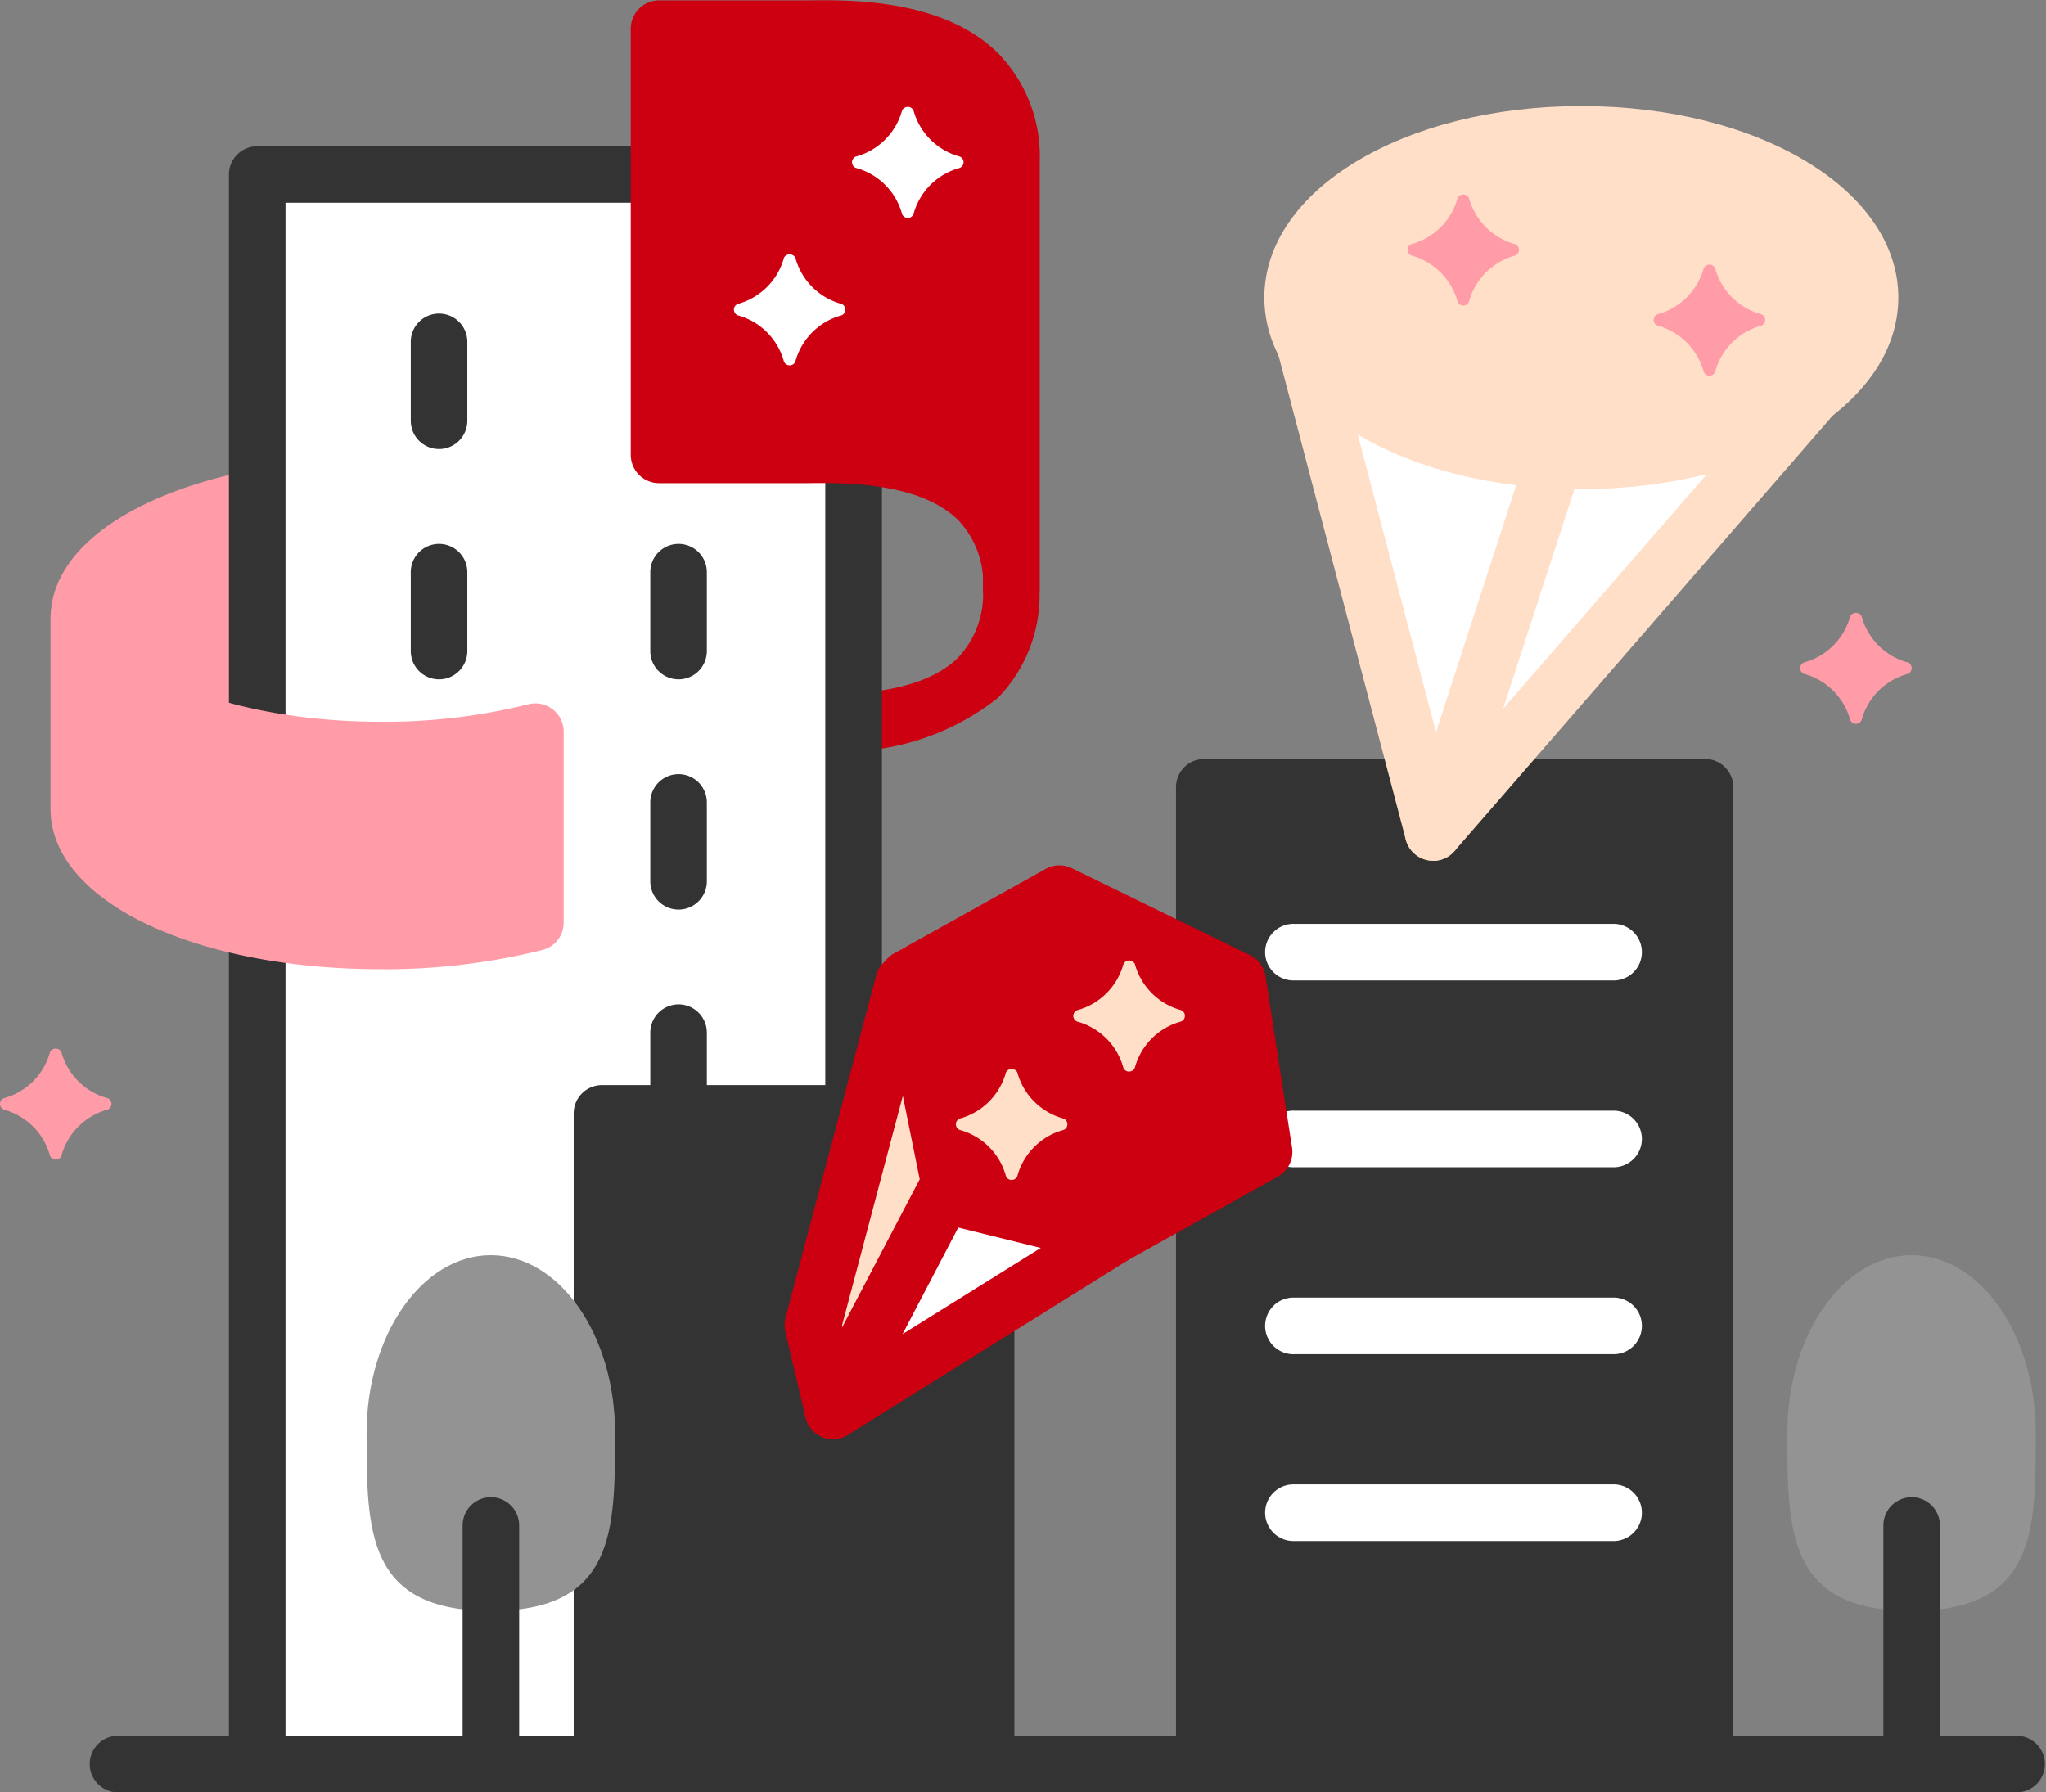 <svg xmlns="http://www.w3.org/2000/svg" width="47.761" height="41.848"><rect width="100%" height="100%" fill="#808080" stroke="none"/><path d="M1.842 14.432c0-1.259 1.731-2.341 4.211-2.819v4.457c-2.48.478-4.211 1.561-4.211 2.82z" fill="#ff9ca8"/><path d="M1.842 19.549a.66.66 0 01-.66-.66v-4.458c0-1.575 1.818-2.9 4.745-3.468a.66.66 0 01.786.648v4.454a.661.661 0 01-.536.648c-2.413.464-3.674 1.444-3.674 2.17a.661.661 0 01-.661.66m3.55-7.109c-1.9.508-2.889 1.348-2.889 1.991v2.312a8.269 8.269 0 012.889-1.207z" fill="#ff9ca8"/><path d="M19.249 17.529h-6.697a.662.662 0 01-.661-.661V6.911a.661.661 0 01.661-.66h6.311c.777.015 2.595.036 3.5-.859a2.136 2.136 0 00.581-1.606.661.661 0 011.321 0v9.955a3.448 3.448 0 01-.978 2.559 5.83 5.83 0 01-4.04 1.23m-6.037-1.327h5.666c.777.02 2.584.042 3.485-.846a2.153 2.153 0 00.584-1.619V6.631a6.935 6.935 0 01-4.1.943h-5.628z" fill="#c01"/><path d="M19.924 40.891V4.075H6.001v36.816" fill="#fff"/><path d="M19.925 41.551a.66.66 0 01-.66-.66V4.734h-12.6V40.89a.661.661 0 01-1.321 0V4.075a.661.661 0 01.66-.66h13.923a.66.66 0 01.66.66v36.816a.66.66 0 01-.66.66" fill="#333"/><path fill="#fff" d="M15.84 24.11v1.842"/><path d="M15.84 26.612a.66.66 0 01-.66-.66V24.11a.66.66 0 111.32 0v1.842a.66.66 0 01-.66.66m12.267 14.286V18.381h11.695v22.517" fill="#333"/><path d="M39.802 41.554a.66.66 0 01-.66-.66V19.04h-10.37v21.853a.66.66 0 11-1.32 0V18.38a.661.661 0 01.66-.661h11.69a.661.661 0 01.66.661v22.514a.66.66 0 01-.66.66" fill="#333"/><path d="M30.172 6.948l3.283 12.488 9.063-10.439" fill="#fff"/><path d="M33.455 20.095a.652.652 0 01-.15-.018.66.66 0 01-.489-.474L29.533 7.115a.66.66 0 011.277-.336l2.965 11.279 8.245-9.494a.661.661 0 111 .865l-9.066 10.44a.66.66 0 01-.5.228" fill="#ffdfc7"/><path fill="#fff" d="M33.456 19.436l2.89-8.906"/><path d="M33.452 20.096a.641.641 0 01-.2-.032.661.661 0 01-.424-.832l2.89-8.906a.661.661 0 111.257.408l-2.891 8.906a.66.66 0 01-.628.457" fill="#ffdfc7"/><path d="M23.02 40.994v-15h-8.967v15" fill="#333"/><path d="M23.019 41.655a.661.661 0 01-.66-.66v-14.34h-7.646v14.34a.661.661 0 01-1.321 0v-15a.66.66 0 01.66-.66h8.967a.66.66 0 01.66.66v15a.661.661 0 01-.66.66" fill="#333"/><path d="M21.406 22.721l.867 3.718-2.6 5.825-.62-1.239z" fill="#ffdfc7"/><path d="M19.67 32.925a.661.661 0 01-.591-.365l-.619-1.24a.656.656 0 01-.045-.475l2.355-8.3a.642.642 0 01.651-.481.662.662 0 01.627.511l.868 3.718a.658.658 0 01-.04.42l-2.6 5.825a.658.658 0 01-.589.391zm1.673-7.564l-1.2 4.217 1.432-3.2z" fill="#ffdfc7"/><path fill="#fff" d="M10.249 7.982v1.842"/><path d="M10.249 10.484a.66.66 0 01-.66-.66V7.982a.66.66 0 111.32 0v1.842a.66.66 0 01-.66.66" fill="#333"/><path fill="#fff" d="M15.84 7.982v1.842"/><path d="M15.84 10.484a.66.66 0 01-.66-.66V7.982a.66.66 0 111.32 0v1.842a.66.66 0 01-.66.66" fill="#333"/><path fill="#fff" d="M10.249 13.358V15.2"/><path d="M10.249 15.86a.66.66 0 01-.66-.66v-1.842a.66.66 0 111.32 0V15.2a.66.66 0 01-.66.66" fill="#333"/><path fill="#fff" d="M15.84 13.358V15.2"/><path d="M15.84 15.86a.66.66 0 01-.66-.66v-1.842a.66.66 0 111.32 0V15.2a.66.66 0 01-.66.66" fill="#333"/><path fill="#fff" d="M10.249 18.734v1.842"/><path d="M10.249 21.236a.66.66 0 01-.66-.66v-1.842a.66.66 0 111.32 0v1.842a.66.66 0 01-.66.66" fill="#333"/><path fill="#fff" d="M15.84 18.734v1.842"/><path d="M15.84 21.236a.66.66 0 01-.66-.66v-1.842a.66.66 0 111.32 0v1.842a.66.66 0 01-.66.66" fill="#333"/><path d="M37.692 22.891h-7.473a.661.661 0 110-1.321h7.473a.661.661 0 010 1.321m0 4.362h-7.473a.661.661 0 110-1.321h7.473a.661.661 0 010 1.321m0 4.364h-7.473a.661.661 0 110-1.321h7.473a.661.661 0 010 1.321m0 4.361h-7.473a.661.661 0 110-1.321h7.473a.661.661 0 010 1.321M2.73 41.188H47.1" fill="#fff"/><path d="M47.1 41.847H2.73a.661.661 0 010-1.321H47.1a.661.661 0 010 1.321" fill="#333"/><path d="M22.143 27.542l3.825 1.328 3.539-1.974-.619-4-4.158-2.032-3.539 1.974z" fill="#c01"/><path d="M25.967 29.534a.662.662 0 01-.216-.037l-3.823-1.328a.66.66 0 01-.43-.493l-.953-4.708a.661.661 0 01.325-.708l3.54-1.973a.662.662 0 01.611-.017l4.158 2.032a.659.659 0 01.363.492l.619 4a.661.661 0 01-.332.678l-3.539 1.973a.656.656 0 01-.322.084m-3.252-2.489l3.189 1.107 2.88-1.6-.5-3.21-3.538-1.729-2.819 1.571z" fill="#c01"/><path d="M25.967 28.872l-6.521 4.066v-.117l2.579-4.925z" fill="#fff"/><path d="M19.445 33.598a.661.661 0 01-.66-.66v-.117a.66.66 0 01.075-.307l2.58-4.925a.661.661 0 01.743-.334l3.942.977a.66.66 0 01.191 1.2l-6.521 4.066a.657.657 0 01-.35.1m2.924-4.937l-1.3 2.487 3.226-2.011z" fill="#c01"/><path d="M19.446 33.599a.661.661 0 01-.643-.51l-.468-1.993a.66.66 0 010-.321l2.111-7.973a.661.661 0 111.277.337l-2.069 7.814.431 1.833a.661.661 0 01-.492.794.675.675 0 01-.152.018" fill="#c01"/><path d="M47.523 33.458c0 2.293 0 4.152-2.9 4.152s-2.9-1.858-2.9-4.152 1.3-4.152 2.9-4.152 2.9 1.858 2.9 4.152" fill="#939393"/><path d="M44.625 41.359a.66.66 0 01-.66-.66v-5.084a.66.66 0 111.32 0v5.084a.66.66 0 01-.66.66" fill="#333"/><path d="M14.358 33.458c0 2.293 0 4.152-2.9 4.152s-2.9-1.858-2.9-4.152 1.3-4.152 2.9-4.152 2.9 1.858 2.9 4.152" fill="#939393"/><path d="M11.459 41.359a.66.66 0 01-.66-.66v-5.084a.66.66 0 111.32 0v5.084a.66.66 0 01-.66.66" fill="#333"/><path d="M43.657 6.947c0 2.1-3.019 3.811-6.742 3.811s-6.742-1.707-6.742-3.811 3.019-3.811 6.742-3.811 6.742 1.707 6.742 3.811" fill="#ffdfc7"/><path d="M36.914 11.419c-4.152 0-7.4-1.964-7.4-4.471s3.252-4.471 7.4-4.471 7.4 1.964 7.4 4.471-3.252 4.471-7.4 4.471m0-7.622c-3.3 0-6.082 1.443-6.082 3.15s2.785 3.15 6.082 3.15 6.081-1.443 6.081-3.15-2.784-3.15-6.081-3.15" fill="#ffdfc7"/><path d="M34.159 7.135a.143.143 0 01-.133-.09 1.535 1.535 0 00-1.079-1.078.144.144 0 010-.266 1.535 1.535 0 001.079-1.077.148.148 0 01.265 0 1.535 1.535 0 001.079 1.077.144.144 0 010 .266 1.535 1.535 0 00-1.079 1.078.141.141 0 01-.132.09" fill="#ff9ca8"/><path d="M23.606 3.788c0-3.418-3.955-3.123-4.967-3.123h-3.257v9.951h3.261c1.012 0 4.967-.273 4.967 3.123z" fill="#c01"/><path d="M23.607 14.4a.66.66 0 01-.66-.66 2.133 2.133 0 00-.582-1.6c-.908-.895-2.722-.87-3.5-.86h-3.48a.661.661 0 01-.661-.66V.669a.661.661 0 01.661-.66h3.474c.94-.012 3.136-.049 4.432 1.226a3.445 3.445 0 01.979 2.559v9.951a.661.661 0 01-.661.66m-4.4-4.449a6.41 6.41 0 013.739.947V3.794a2.146 2.146 0 00-.585-1.618c-.9-.888-2.71-.867-3.484-.847h-2.835V9.96h3.164" fill="#c01"/><path d="M19.644 7.097a1.532 1.532 0 01-1.077-1.077.15.15 0 00-.267 0 1.532 1.532 0 01-1.077 1.077.143.143 0 000 .266A1.534 1.534 0 0118.3 8.441a.144.144 0 00.267 0 1.534 1.534 0 011.077-1.078.143.143 0 000-.266m2.758-3.442a1.534 1.534 0 01-1.078-1.077.149.149 0 00-.266 0 1.534 1.534 0 01-1.078 1.077.143.143 0 000 .266 1.533 1.533 0 011.078 1.078.141.141 0 00.132.09.143.143 0 00.134-.09 1.535 1.535 0 011.078-1.078.143.143 0 000-.266" fill="#fff"/><path d="M1.842 18.886c0 1.7 3.161 3.08 7.059 3.08a14.549 14.549 0 003.6-.428v-4.452a14.5 14.5 0 01-3.6.429c-3.9 0-7.059-1.379-7.059-3.081z" fill="#ff9ca8"/><path d="M8.9 22.629c-4.4 0-7.719-1.608-7.719-3.74v-4.458a.661.661 0 111.321 0c0 1.142 2.736 2.42 6.4 2.42a13.915 13.915 0 003.43-.408.661.661 0 01.826.64v4.457a.66.66 0 01-.495.64 15.276 15.276 0 01-3.761.45m-6.4-6.049v2.309c0 1.141 2.736 2.419 6.4 2.419a14.374 14.374 0 002.935-.291v-3.117a15.985 15.985 0 01-2.935.266 11.443 11.443 0 01-6.4-1.592m37.402-7.803a.144.144 0 01-.133-.09 1.533 1.533 0 00-1.078-1.078.143.143 0 010-.266 1.534 1.534 0 001.078-1.077.149.149 0 01.266 0 1.534 1.534 0 001.078 1.077.143.143 0 010 .266 1.535 1.535 0 00-1.078 1.078.144.144 0 01-.133.09m3.42 8.128a.144.144 0 01-.133-.09 1.533 1.533 0 00-1.078-1.078.143.143 0 010-.266 1.534 1.534 0 001.078-1.077.149.149 0 01.266 0 1.534 1.534 0 001.078 1.077.143.143 0 010 .266 1.535 1.535 0 00-1.078 1.078.144.144 0 01-.133.09M1.301 27.075a.144.144 0 01-.133-.09A1.533 1.533 0 00.09 25.907a.143.143 0 010-.266 1.534 1.534 0 001.078-1.077.149.149 0 01.266 0 1.534 1.534 0 001.078 1.077.143.143 0 010 .266 1.535 1.535 0 00-1.078 1.078.144.144 0 01-.133.09" fill="#ff9ca8"/><path d="M26.356 25.02a.144.144 0 01-.133-.09 1.533 1.533 0 00-1.078-1.078.143.143 0 010-.266 1.534 1.534 0 001.081-1.079.149.149 0 01.266 0 1.534 1.534 0 001.078 1.077.143.143 0 010 .266 1.535 1.535 0 00-1.078 1.078.144.144 0 01-.133.09m-2.744 2.532a.144.144 0 01-.133-.09 1.533 1.533 0 00-1.078-1.078.143.143 0 010-.266 1.534 1.534 0 001.078-1.077.149.149 0 01.266 0 1.534 1.534 0 001.078 1.077.143.143 0 010 .266 1.535 1.535 0 00-1.078 1.078.144.144 0 01-.133.09" fill="#ffdfc7"/></svg>